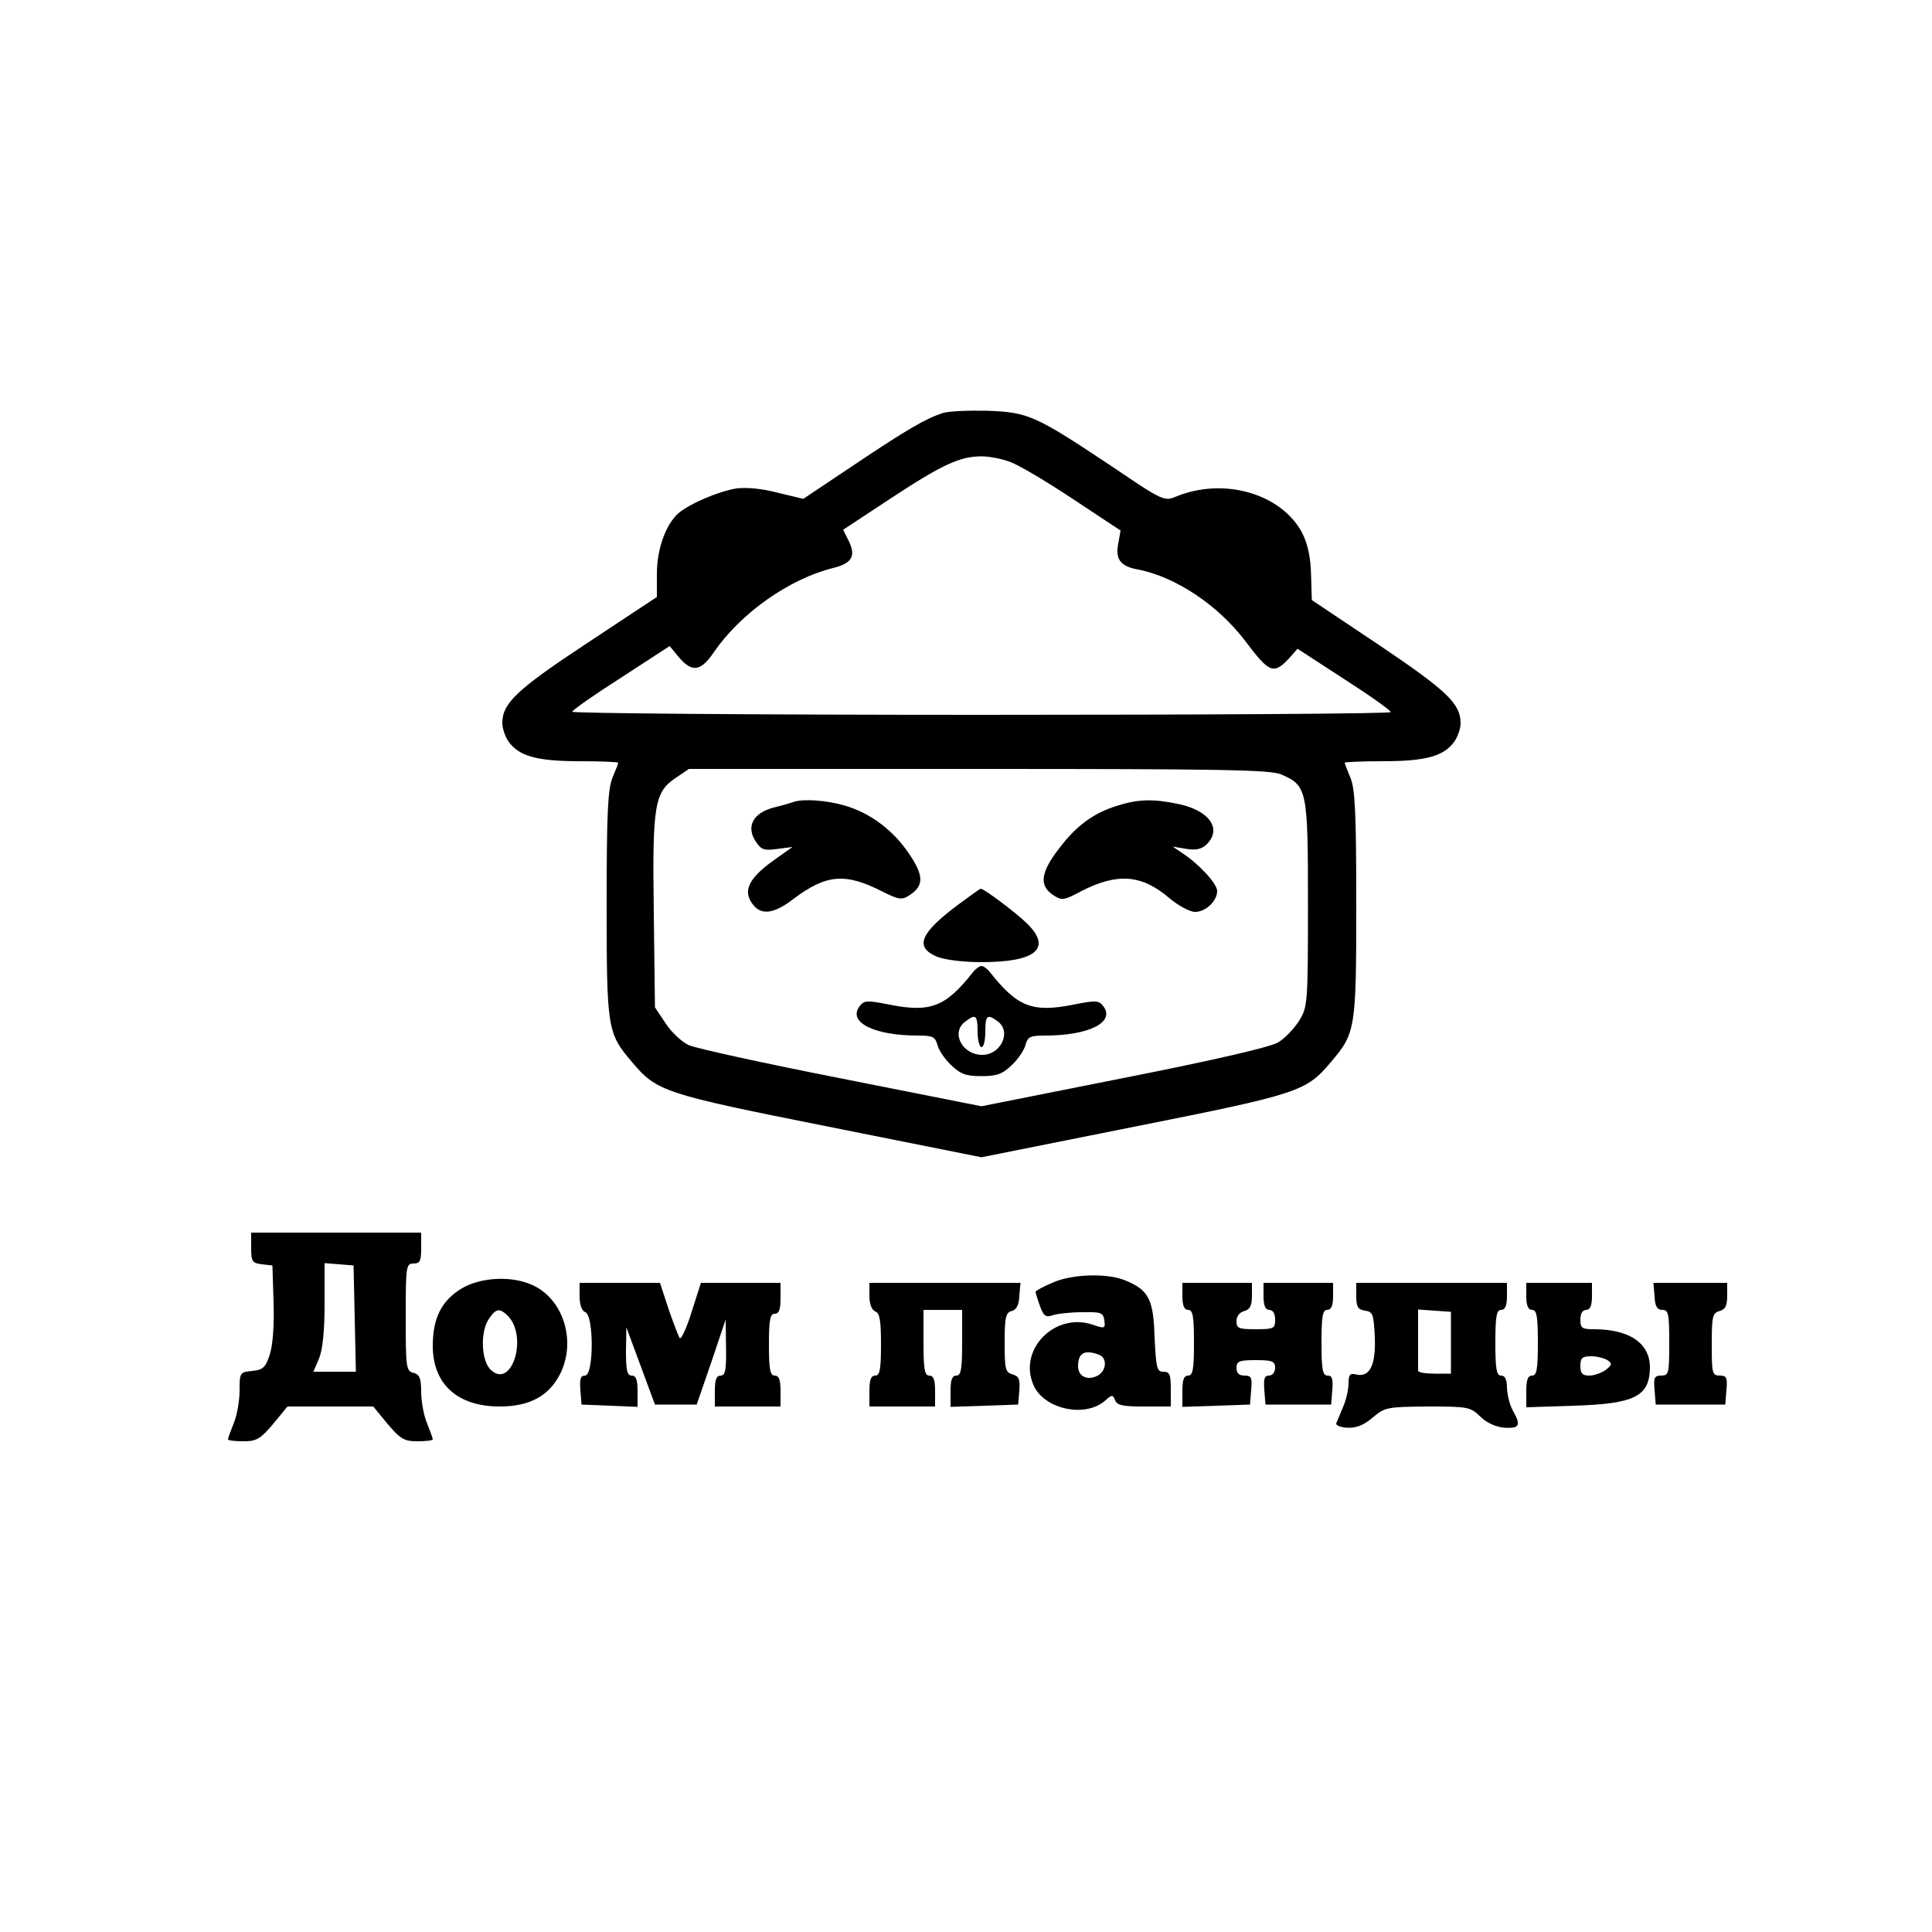 <?xml version="1.0" standalone="no"?>
<!DOCTYPE svg PUBLIC "-//W3C//DTD SVG 20010904//EN"
 "http://www.w3.org/TR/2001/REC-SVG-20010904/DTD/svg10.dtd">
<svg version="1.0" xmlns="http://www.w3.org/2000/svg"
 width="500pt" height="500pt" viewBox="0 0 500 500"
 preserveAspectRatio="xMidYMid meet">

<g transform="translate(0,500) scale(0.1,-0.1)"
fill="#000000" stroke="none">
<path d="M2440 3931 c-44 -14 -92 -42 -228 -133 l-133 -89 -67 16 c-41 11 -81
14 -106 11 -48 -8 -122 -40 -150 -64 -33 -29 -56 -93 -56 -157 l0 -60 -180
-119 c-182 -120 -220 -156 -220 -207 0 -14 7 -35 16 -48 27 -38 74 -51 184
-51 55 0 100 -2 100 -4 0 -2 -7 -20 -15 -39 -12 -30 -15 -91 -15 -329 0 -322
2 -332 66 -407 64 -76 82 -82 509 -167 l395 -79 395 79 c427 85 445 91 509
167 64 75 66 85 66 407 0 238 -3 299 -15 329 -8 19 -15 37 -15 39 0 2 45 4
100 4 110 0 157 13 184 51 9 13 16 34 16 47 0 51 -35 84 -210 202 l-175 117
-2 65 c-1 44 -8 78 -22 107 -53 103 -203 147 -327 96 -31 -13 -35 -11 -165 77
-200 133 -217 141 -324 145 -49 1 -101 -1 -115 -6z m173 -126 c21 -7 94 -50
163 -96 l124 -82 -6 -34 c-8 -41 6 -59 52 -67 96 -19 205 -91 276 -184 63 -84
74 -88 113 -47 l23 26 120 -78 c67 -43 121 -81 121 -86 1 -4 -476 -7 -1059 -7
-583 0 -1060 4 -1059 8 0 4 57 44 126 88 l126 82 24 -29 c34 -40 57 -37 91 14
70 101 195 189 308 217 49 12 60 31 40 71 l-14 28 123 81 c132 87 179 109 235
109 19 0 52 -6 73 -14z m702 -809 c68 -29 70 -39 70 -336 0 -259 -1 -266 -23
-302 -13 -20 -37 -46 -55 -56 -20 -12 -167 -46 -400 -92 l-367 -73 -363 72
c-199 39 -376 78 -394 86 -18 8 -45 33 -60 56 l-28 42 -3 246 c-4 280 2 311
57 348 l34 23 749 0 c623 0 754 -2 783 -14z"/>
<path d="M2055 2925 c-5 -2 -29 -9 -53 -15 -53 -14 -72 -49 -46 -88 14 -21 21
-24 56 -19 l39 5 -48 -34 c-63 -45 -80 -77 -58 -110 22 -34 56 -31 109 10 84
63 133 68 229 19 44 -22 51 -23 72 -9 36 24 36 50 -2 106 -41 61 -99 105 -166
125 -47 14 -108 18 -132 10z"/>
<path d="M2892 2915 c-62 -19 -107 -52 -152 -112 -47 -61 -51 -95 -15 -119 23
-15 27 -15 72 9 95 49 158 44 230 -18 23 -19 52 -35 66 -35 27 0 57 28 57 54
0 19 -46 69 -90 98 l-25 17 36 -6 c25 -4 40 0 52 12 40 40 7 87 -72 104 -66
14 -105 13 -159 -4z"/>
<path d="M2480 2659 c-99 -74 -114 -110 -55 -135 20 -8 67 -14 115 -14 140 0
183 35 119 99 -27 27 -112 91 -121 91 -2 0 -28 -19 -58 -41z"/>
<path d="M2518 2484 c-71 -90 -110 -105 -216 -84 -60 12 -66 11 -78 -5 -30
-41 39 -75 151 -75 39 0 45 -3 51 -24 3 -13 19 -37 35 -52 25 -24 39 -29 79
-29 40 0 54 5 79 29 16 15 32 39 35 52 6 21 12 24 51 24 112 0 181 34 151 75
-12 16 -18 17 -78 5 -106 -21 -145 -6 -216 84 -7 9 -17 16 -22 16 -5 0 -15 -7
-22 -16z m12 -154 c0 -22 5 -40 10 -40 6 0 10 18 10 40 0 43 5 47 33 26 35
-27 7 -86 -41 -86 -52 0 -82 58 -44 86 27 21 32 17 32 -26z"/>
<path d="M650 1771 c0 -36 3 -40 28 -43 l27 -3 3 -96 c2 -58 -2 -111 -10 -135
-11 -34 -18 -39 -45 -42 -32 -3 -33 -4 -33 -51 0 -27 -7 -65 -15 -84 -8 -20
-15 -39 -15 -42 0 -3 18 -5 40 -5 34 0 44 6 77 45 l37 45 111 0 111 0 37 -45
c33 -39 43 -45 77 -45 22 0 40 2 40 5 0 3 -7 22 -15 42 -8 19 -15 56 -15 80 0
36 -4 46 -20 50 -19 5 -20 14 -20 144 0 132 1 139 20 139 17 0 20 7 20 40 l0
40 -220 0 -220 0 0 -39z m268 -183 l3 -138 -55 0 -55 0 15 35 c9 23 14 70 14
140 l0 106 38 -3 37 -3 3 -137z"/>
<path d="M2723 1680 c-24 -10 -43 -21 -43 -23 0 -2 5 -19 11 -36 10 -27 15
-31 33 -25 11 4 46 8 76 8 50 1 55 -1 58 -21 3 -21 1 -22 -28 -12 -98 35 -195
-62 -156 -154 26 -64 135 -88 187 -41 17 15 19 15 25 0 5 -13 20 -16 75 -16
l69 0 0 45 c0 38 -3 45 -19 45 -17 0 -19 9 -23 89 -3 99 -15 122 -75 147 -47
20 -140 17 -190 -6z m121 -186 c22 -8 20 -41 -3 -54 -27 -14 -51 -2 -51 24 0
35 17 44 54 30z"/>
<path d="M1194 1665 c-51 -31 -74 -76 -74 -148 0 -99 64 -157 173 -157 79 0
129 28 158 87 41 86 5 195 -77 229 -54 23 -132 18 -180 -11z m120 -70 c53 -54
11 -190 -43 -141 -26 23 -29 100 -5 134 18 26 27 27 48 7z"/>
<path d="M1500 1645 c0 -22 6 -38 15 -41 22 -9 22 -164 -1 -164 -12 0 -14 -9
-12 -37 l3 -38 73 -3 72 -3 0 41 c0 29 -4 40 -15 40 -12 0 -15 13 -15 63 l1
62 37 -100 37 -100 54 0 54 0 38 110 37 110 1 -72 c1 -59 -2 -73 -14 -73 -11
0 -15 -11 -15 -40 l0 -40 85 0 85 0 0 40 c0 29 -4 40 -15 40 -12 0 -15 16 -15
80 0 64 3 80 15 80 11 0 15 11 15 40 l0 40 -103 0 -103 0 -24 -75 c-13 -42
-27 -72 -31 -68 -3 5 -16 38 -29 76 l-22 67 -104 0 -104 0 0 -35z"/>
<path d="M2250 1646 c0 -21 6 -36 15 -40 12 -4 15 -24 15 -86 0 -64 -3 -80
-15 -80 -11 0 -15 -11 -15 -40 l0 -40 85 0 85 0 0 40 c0 29 -4 40 -15 40 -12
0 -15 16 -15 85 l0 85 50 0 50 0 0 -85 c0 -69 -3 -85 -15 -85 -11 0 -15 -11
-15 -40 l0 -41 88 3 87 3 3 36 c2 30 -1 37 -17 42 -19 5 -21 13 -21 82 0 66 3
78 18 82 12 3 19 15 20 39 l3 34 -196 0 -195 0 0 -34z"/>
<path d="M3060 1645 c0 -24 5 -35 15 -35 12 0 15 -16 15 -85 0 -69 -3 -85 -15
-85 -11 0 -15 -11 -15 -40 l0 -41 88 3 87 3 3 38 c3 32 0 37 -17 37 -14 0 -21
6 -21 20 0 17 7 20 50 20 43 0 50 -3 50 -20 0 -11 -7 -20 -16 -20 -12 0 -14
-9 -12 -37 l3 -38 85 0 85 0 3 38 c2 28 0 37 -12 37 -13 0 -16 15 -16 85 0 69
3 85 15 85 10 0 15 11 15 35 l0 35 -90 0 -90 0 0 -35 c0 -24 5 -35 15 -35 9 0
15 -9 15 -25 0 -23 -3 -25 -50 -25 -44 0 -50 2 -50 21 0 12 8 23 20 26 15 4
20 14 20 39 l0 34 -90 0 -90 0 0 -35z"/>
<path d="M3510 1646 c0 -28 4 -35 23 -38 20 -3 22 -9 25 -69 3 -73 -14 -105
-49 -96 -15 4 -19 -1 -19 -23 0 -15 -6 -43 -14 -61 -8 -19 -16 -38 -18 -43 -1
-5 12 -10 29 -11 23 -1 43 7 65 26 32 27 37 28 142 29 105 0 111 -1 137 -26
17 -17 41 -27 63 -29 39 -2 43 6 21 45 -8 14 -14 40 -15 58 0 22 -5 32 -15 32
-12 0 -15 16 -15 85 0 69 3 85 15 85 10 0 15 11 15 35 l0 35 -195 0 -195 0 0
-34z m245 -121 l0 -80 -42 0 c-24 0 -43 3 -43 8 0 4 0 41 0 83 l0 75 43 -3 42
-3 0 -80z"/>
<path d="M3950 1645 c0 -24 5 -35 15 -35 12 0 15 -16 15 -85 0 -69 -3 -85 -15
-85 -11 0 -15 -11 -15 -41 l0 -41 123 4 c158 5 196 24 197 99 0 63 -53 99
-146 99 -30 0 -34 3 -34 25 0 16 6 25 15 25 10 0 15 11 15 35 l0 35 -85 0 -85
0 0 -35z m210 -165 c13 -9 12 -12 -4 -25 -11 -8 -30 -15 -43 -15 -18 0 -23 6
-23 25 0 21 5 25 28 25 15 0 34 -5 42 -10z"/>
<path d="M4282 1645 c1 -26 7 -35 20 -35 16 0 18 -10 18 -85 0 -79 -1 -85 -21
-85 -17 0 -20 -5 -17 -37 l3 -38 90 0 90 0 3 38 c3 32 0 37 -17 37 -20 0 -21
6 -21 81 0 72 2 81 20 86 15 4 20 14 20 39 l0 34 -95 0 -96 0 3 -35z"/>
</g>
</svg>
